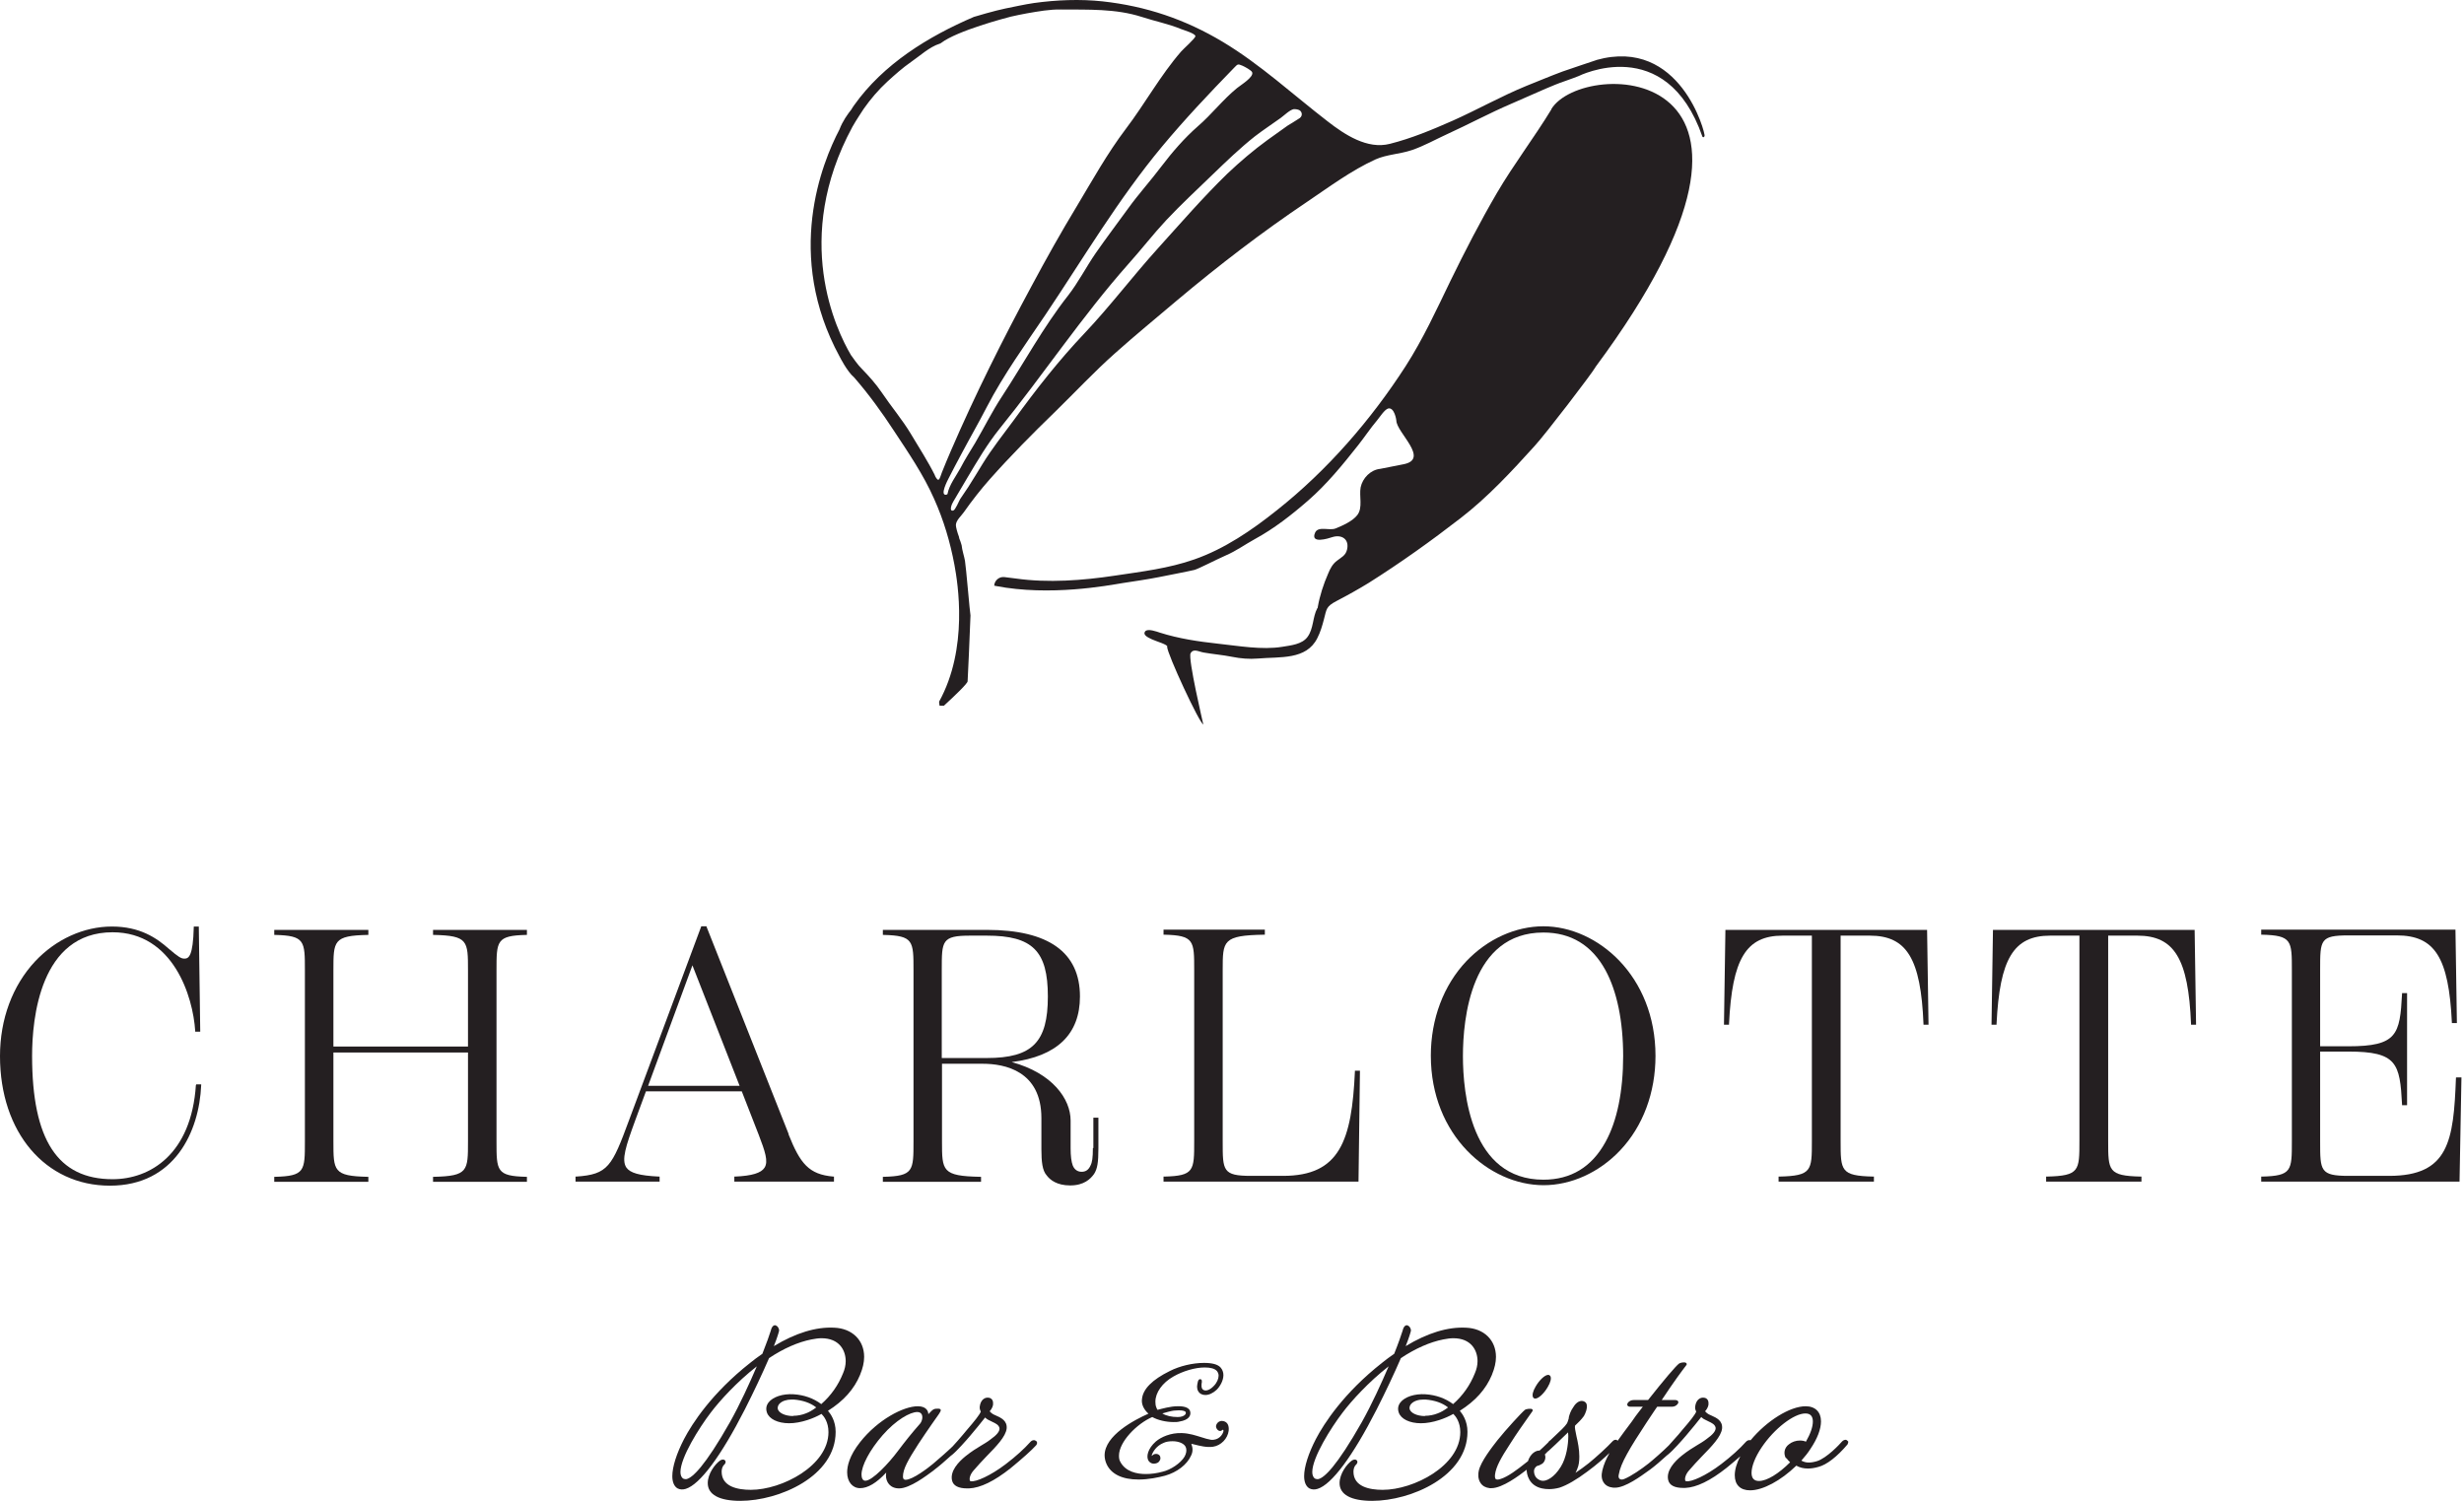 <?xml version="1.0" encoding="UTF-8"?>
<svg xmlns="http://www.w3.org/2000/svg" width="197" height="120" viewBox="0 0 197 120" fill="none">
  <g id="Logo">
    <g id="Group">
      <path id="Vector" d="M15.664 86.738C15.3 92.311 11.987 94.283 9 94.283C4.615 94.283 2.566 91.143 2.566 84.421C2.566 81.453 3.198 74.54 9 74.54C13.864 74.54 15.434 79.692 15.607 82.43V82.487H16.009L15.894 74.081H15.492V74.138C15.434 76.455 15.089 76.647 14.745 76.647C14.477 76.647 14.266 76.513 13.5 75.862C12.504 74.981 11.183 74.081 8.943 74.081C6.702 74.081 4.462 75.096 2.796 76.877C0.996 78.811 0 81.492 0 84.441C0 90.53 3.619 94.8 8.789 94.8C13.96 94.8 15.932 90.472 16.085 86.757V86.7H15.683V86.757L15.664 86.738Z" fill="#241F21"></path>
      <path id="Vector_2" d="M34.622 74.751H34.679C37.417 74.809 37.417 75.23 37.417 77.585V83.675H26.656V77.585C26.656 75.23 26.656 74.809 29.394 74.751H29.451V74.349H21.926V74.751H21.983C24.377 74.809 24.377 75.23 24.377 77.585V91.258C24.377 93.613 24.377 94.034 21.983 94.092H21.926V94.494H29.451V94.092H29.394C26.656 94.034 26.656 93.613 26.656 91.258V84.153H37.417V91.258C37.417 93.613 37.417 94.034 34.679 94.092H34.622V94.494H42.128V94.092H42.071C39.696 94.034 39.696 93.613 39.696 91.258V77.585C39.696 75.23 39.696 74.809 42.071 74.751H42.128V74.349H34.622V74.751Z" fill="#241F21"></path>
      <path id="Vector_3" d="M63.058 90.683L56.49 74.1V74.062H56.068L50.304 89.534C48.926 93.269 48.619 93.9 46.073 94.073H46.015V94.475H52.736V94.073H52.679C51.109 93.996 50.381 93.785 50.075 93.345C49.673 92.732 50.036 91.641 50.783 89.592L51.645 87.256H59.305L60.664 90.741C61.162 92.043 61.449 92.866 61.124 93.364C60.856 93.785 60.128 94.015 58.768 94.073H58.711V94.475H66.677V94.073H66.62C64.666 93.9 63.977 93.039 63.039 90.683H63.058ZM59.132 86.815H51.817L55.36 77.183L59.132 86.815Z" fill="#241F21"></path>
      <path id="Vector_4" d="M87.378 91.794C87.378 92.56 87.321 92.943 87.187 93.192C87.034 93.536 86.804 93.69 86.478 93.69C86.153 93.69 85.904 93.517 85.77 93.192C85.655 92.885 85.597 92.426 85.597 91.813V89.592C85.597 87.868 84.142 85.8 80.887 84.919C84.506 84.46 86.344 82.698 86.344 79.672C86.344 76.149 83.836 74.349 78.914 74.349H70.585V74.751H70.642C73.036 74.809 73.036 75.23 73.036 77.585V91.258C73.036 93.613 73.036 94.034 70.642 94.092H70.585V94.494H78.436V94.092H78.378C75.314 94.034 75.314 93.613 75.314 91.258V85.053H78.57C80.312 85.053 83.261 85.609 83.261 89.4V91.89C83.261 92.885 83.338 93.594 83.683 93.977C83.951 94.341 84.506 94.781 85.559 94.781C86.67 94.781 87.187 94.264 87.474 93.862C87.742 93.441 87.819 92.943 87.819 91.794V89.362H87.416V91.794H87.378ZM75.295 77.528C75.295 75.23 75.295 74.809 77.555 74.809H78.895C82.553 74.809 83.778 76.034 83.778 79.672C83.778 83.311 82.553 84.594 78.895 84.594H75.295V77.528Z" fill="#241F21"></path>
      <path id="Vector_5" d="M108.327 85.667C108.078 91.201 107.12 94.016 102.582 94.016H100.016C97.756 94.016 97.756 93.595 97.756 91.297V77.567C97.756 75.212 97.756 74.79 101.069 74.733H101.126V74.331H93.026V74.733H93.084C95.478 74.79 95.478 75.212 95.478 77.567V91.24C95.478 93.595 95.478 94.016 93.084 94.074H93.026V94.476H108.614L108.729 85.667V85.61H108.327V85.667Z" fill="#241F21"></path>
      <path id="Vector_6" d="M123.397 74.062C121.176 74.062 118.935 75.077 117.25 76.838C115.412 78.773 114.397 81.473 114.397 84.402C114.397 90.798 119.069 94.762 123.416 94.762C125.618 94.762 127.859 93.747 129.525 91.986C131.363 90.051 132.359 87.351 132.359 84.422C132.359 78.026 127.706 74.062 123.397 74.062ZM129.774 84.422C129.774 87.237 129.295 89.63 128.357 91.315C127.265 93.307 125.599 94.322 123.397 94.322C117.595 94.322 116.963 87.409 116.963 84.441C116.963 81.473 117.595 74.56 123.397 74.56C125.599 74.56 127.265 75.575 128.357 77.566C129.276 79.251 129.774 81.626 129.774 84.46V84.422Z" fill="#241F21"></path>
      <path id="Vector_7" d="M137.949 74.349L137.834 81.932H138.237V81.875C138.486 76.666 139.596 74.809 142.526 74.809H144.862V91.239C144.862 93.594 144.862 94.015 142.258 94.073H142.2V94.475H149.822V94.073H149.764C147.16 94.015 147.16 93.594 147.16 91.239V74.809H149.496C152.445 74.809 153.575 76.647 153.786 81.875V81.932H154.188L154.073 74.349H137.949Z" fill="#241F21"></path>
      <path id="Vector_8" d="M159.34 74.349L159.225 81.932H159.627V81.875C159.876 76.666 160.987 74.809 163.917 74.809H166.253V91.239C166.253 93.594 166.253 94.015 163.649 94.073H163.591V94.475H171.212V94.073H171.155C168.551 94.015 168.551 93.594 168.551 91.239V74.809H170.887C173.836 74.809 174.966 76.647 175.176 81.875V81.932H175.578L175.464 74.349H159.34Z" fill="#241F21"></path>
      <path id="Vector_9" d="M196.355 86.165V86.222C196.164 91.201 195.8 94.016 191.013 94.016H187.757C185.498 94.016 185.498 93.595 185.498 91.297V84.078H187.757C191.645 84.078 191.874 85.016 192.047 88.31V88.367H192.449V79.406H192.047V79.463C191.874 82.718 191.664 83.656 187.757 83.656H185.498V77.51C185.498 75.154 185.498 74.79 187.757 74.79H191.626C194.67 74.79 195.781 76.552 196.03 81.742V81.799H196.432L196.317 74.331H180.787V74.733H180.845C183.238 74.79 183.238 75.212 183.238 77.567V91.24C183.238 93.595 183.238 94.016 180.845 94.074H180.787V94.476H196.643L196.796 86.146H196.394L196.355 86.165Z" fill="#241F21"></path>
    </g>
    <g id="Group_2">
      <path id="Vector_10" d="M68.784 109.87C68.975 109.411 69.09 108.932 69.09 108.492C69.09 107.151 68.132 106.213 66.696 106.155C65.241 106.079 63.613 106.577 61.871 107.63C62.139 106.96 62.273 106.5 62.292 106.385C62.292 106.27 62.234 106.136 62.139 106.041C62.062 105.983 61.986 105.945 61.909 105.964C61.775 106.002 61.679 106.155 61.622 106.404C61.526 106.711 61.296 107.381 60.952 108.243C60.588 108.492 60.281 108.721 59.975 108.97C56.911 111.383 55.341 113.815 54.69 115.06C54.096 116.209 53.752 117.281 53.752 118.028C53.752 118.507 53.905 118.851 54.173 119.005C54.364 119.1 54.575 119.119 54.824 119.043C55.954 118.698 57.639 116.439 59.554 112.685C60.281 111.249 60.932 109.87 61.488 108.587C62.637 107.821 63.805 107.304 64.877 107.094C65.183 107.036 65.432 106.998 65.681 106.998C67.098 106.998 67.615 107.955 67.615 108.836C67.615 109.143 67.539 109.487 67.405 109.794C67.022 110.751 66.447 111.575 65.662 112.264C65.049 111.804 64.303 111.536 63.46 111.479C62.579 111.421 61.794 111.69 61.449 112.13C61.258 112.379 61.22 112.647 61.315 112.934C61.488 113.451 62.177 113.796 63.096 113.796C63.556 113.796 64.054 113.7 64.532 113.547C64.954 113.413 65.337 113.241 65.681 113.049C65.873 113.241 66.237 113.7 66.237 114.504C66.237 117.185 62.522 119.119 60.032 119.119C58.979 119.119 57.696 118.87 57.696 117.664C57.696 117.434 57.773 117.204 57.926 117.09C58.06 116.917 58.022 116.822 57.945 116.745C57.849 116.668 57.696 116.687 57.562 116.783C57.16 117.07 56.586 117.836 56.586 118.583C56.586 119.502 57.505 120 59.19 120C62.311 120 66.811 118.028 66.811 114.485C66.811 113.604 66.409 113.049 66.198 112.8C67.443 112.015 68.286 111.077 68.764 109.928L68.784 109.87ZM60.511 109.238C59.956 110.541 59.151 112.302 58.366 113.7C56.337 117.281 55.36 118.143 54.9 118.258C54.785 118.277 54.709 118.258 54.613 118.219C54.479 118.124 54.403 117.932 54.403 117.702C54.403 116.534 55.896 114.16 56.834 112.934C57.543 111.996 58.922 110.483 60.492 109.258L60.511 109.238ZM63.422 113.221C62.752 113.221 62.215 112.953 62.177 112.609C62.177 112.475 62.215 112.341 62.33 112.226C62.541 112.015 62.886 111.9 63.288 111.9C63.345 111.9 63.403 111.9 63.46 111.9C64.188 111.958 64.8 112.168 65.26 112.532C64.954 112.762 64.686 112.915 64.418 113.011C64.13 113.126 63.767 113.202 63.403 113.202L63.422 113.221Z" fill="#241F21"></path>
      <path id="Vector_11" d="M82.379 115.29C81.901 115.826 81.231 116.439 80.426 117.052C79.201 117.99 78.013 118.507 77.611 118.431C77.592 118.431 77.535 118.392 77.535 118.373C77.496 118.239 77.535 117.914 77.841 117.569C78.148 117.205 78.511 116.822 78.856 116.458C79.66 115.635 80.407 114.869 80.484 114.218C80.541 113.586 80.024 113.356 79.641 113.184C79.565 113.146 79.488 113.107 79.431 113.088C79.258 112.992 79.182 112.897 79.124 112.839C79.201 112.763 79.354 112.552 79.392 112.341C79.411 112.131 79.392 111.977 79.296 111.882C79.22 111.786 79.105 111.748 78.952 111.748C78.741 111.748 78.454 111.901 78.358 112.322C78.282 112.59 78.358 112.743 78.416 112.858C78.358 113.069 77.918 113.624 77.286 114.352L76.999 114.697C76.692 115.06 76.405 115.386 76.156 115.654C75.697 116.095 74.988 116.707 74.605 117.033C74.241 117.339 72.977 118.316 72.403 118.316C72.307 118.316 72.192 118.278 72.192 118.067C72.192 117.454 72.594 116.746 73.418 115.463C73.762 114.926 74.184 114.333 74.509 113.854C75.045 113.107 75.218 112.858 75.218 112.763C75.218 112.667 75.141 112.629 74.988 112.629C74.662 112.629 74.605 112.667 74.279 113.012L74.222 113.069C74.222 112.877 74.107 112.437 73.379 112.437C72.231 112.437 70.182 113.509 68.764 115.309C67.903 116.401 67.731 117.224 67.731 117.722C67.731 118.469 68.152 118.986 68.764 118.986C69.377 118.986 70.067 118.584 70.852 117.741C70.852 117.818 70.833 117.914 70.833 117.971C70.833 118.488 71.158 119.005 71.886 119.005C72.748 119.005 74.069 117.99 74.643 117.569L74.682 117.531C75.045 117.263 75.601 116.784 76.06 116.363C76.079 116.363 76.099 116.343 76.118 116.324C76.501 116.018 77.228 115.195 77.554 114.812C77.899 114.409 78.588 113.567 78.76 113.337C78.818 113.395 78.933 113.49 79.067 113.548C79.162 113.586 79.239 113.643 79.335 113.682C79.622 113.816 79.852 113.931 79.909 114.18C79.948 114.429 79.699 114.735 79.182 115.099C78.914 115.309 78.665 115.443 78.416 115.597C78.071 115.807 77.688 116.037 77.209 116.42C76.616 116.899 75.945 117.626 76.118 118.373C76.213 118.795 76.635 119.005 77.324 119.005C77.362 119.005 77.42 119.005 77.477 119.005C78.377 118.967 79.488 118.431 80.79 117.397C81.748 116.612 82.475 115.96 82.839 115.558C82.954 115.424 82.935 115.271 82.839 115.214C82.724 115.118 82.533 115.118 82.379 115.29ZM73.322 112.897C73.686 112.897 73.743 113.165 73.743 113.318C73.743 113.49 73.667 113.701 73.571 113.816C72.862 114.62 72.365 115.252 71.771 116.037C71.043 117.014 69.741 118.392 69.186 118.392C68.956 118.392 68.879 118.143 68.879 117.895C68.879 117.186 69.531 115.941 70.564 114.754C71.637 113.529 72.767 112.897 73.341 112.897H73.322Z" fill="#241F21"></path>
      <path id="Vector_12" d="M97.794 113.624C97.66 113.586 97.526 113.624 97.411 113.701C97.316 113.777 97.239 113.892 97.22 114.026C97.22 114.179 97.316 114.313 97.411 114.371C97.507 114.428 97.603 114.428 97.679 114.371C97.756 114.313 97.775 114.313 97.775 114.313C97.794 114.313 97.832 114.352 97.813 114.447C97.756 114.696 97.45 115.175 96.818 115.118C96.588 115.079 96.32 115.003 96.032 114.907C95.592 114.773 95.094 114.601 94.501 114.582C93.601 114.543 92.816 114.907 92.413 115.252C91.762 115.826 91.628 116.458 91.82 116.784C91.896 116.899 91.992 116.975 92.126 117.013C92.279 117.052 92.452 117.013 92.586 116.937C92.681 116.86 92.758 116.745 92.777 116.63C92.777 116.516 92.758 116.401 92.681 116.343C92.624 116.286 92.528 116.247 92.433 116.247C92.318 116.247 92.203 116.286 92.145 116.362C92.145 116.362 92.126 116.401 92.088 116.401C92.088 116.401 92.088 116.362 92.088 116.343C92.164 116.094 92.452 115.596 93.026 115.367C93.218 115.271 93.486 115.233 93.754 115.233C94.213 115.233 94.73 115.405 94.826 115.769C94.884 115.979 94.845 116.209 94.711 116.458C94.386 117.013 93.562 117.53 92.969 117.665C92.49 117.799 92.03 117.856 91.609 117.856C90.92 117.856 89.981 117.684 89.56 116.86C89.484 116.726 89.464 116.573 89.464 116.382C89.464 115.29 90.881 113.835 92.126 113.299C92.567 113.547 93.218 113.701 93.83 113.701C94.003 113.701 94.156 113.701 94.29 113.662C95.113 113.528 95.19 113.145 95.171 112.935C95.152 112.59 94.769 112.418 94.137 112.437C93.581 112.437 92.93 112.628 92.547 112.724C92.509 112.667 92.471 112.609 92.452 112.533C92.394 112.399 92.375 112.245 92.375 112.073C92.375 111.345 92.93 110.56 93.811 110.062C94.577 109.622 95.554 109.335 96.32 109.335C96.799 109.335 97.124 109.43 97.296 109.622C97.373 109.718 97.43 109.852 97.43 109.986C97.43 110.235 97.296 110.56 97.047 110.809C96.76 111.116 96.435 111.25 96.224 111.135C96.013 111.039 96.052 110.675 96.09 110.503C96.09 110.426 96.09 110.35 96.052 110.311C96.013 110.273 95.975 110.273 95.937 110.273C95.86 110.273 95.784 110.369 95.764 110.503C95.745 110.618 95.707 110.733 95.707 110.867C95.707 111.135 95.822 111.345 96.032 111.46C96.147 111.518 96.243 111.537 96.377 111.537C96.664 111.537 96.99 111.384 97.277 111.116C97.545 110.847 97.813 110.388 97.813 109.947C97.813 109.718 97.737 109.507 97.584 109.335C97.354 109.086 96.913 108.971 96.262 108.971C95.362 108.971 94.309 109.22 93.524 109.622C92.126 110.311 91.379 111.058 91.303 111.862C91.245 112.264 91.437 112.686 91.82 113.03C90.69 113.528 88.315 114.773 88.315 116.362C88.315 116.592 88.373 116.841 88.469 117.052C88.832 117.856 89.713 118.296 91.035 118.296C91.839 118.296 92.624 118.124 93.141 117.99C94.099 117.722 94.903 117.109 95.228 116.382C95.305 116.228 95.343 116.075 95.343 115.903C95.343 115.75 95.305 115.596 95.247 115.443C95.324 115.443 95.42 115.482 95.516 115.501C95.918 115.596 96.473 115.75 96.99 115.673C97.622 115.577 98.158 115.022 98.235 114.39C98.273 113.969 98.139 113.701 97.813 113.624H97.794ZM92.93 113.011C93.237 112.916 93.601 112.82 93.869 112.782H93.907C94.022 112.782 94.137 112.762 94.252 112.762C94.577 112.762 94.788 112.82 94.807 112.935C94.807 112.992 94.807 113.069 94.749 113.107C94.654 113.222 94.443 113.299 94.156 113.299C93.677 113.299 93.237 113.203 92.93 113.011Z" fill="#241F21"></path>
      <path id="Vector_13" d="M119.299 109.871C119.49 109.411 119.605 108.932 119.605 108.492C119.605 107.151 118.648 106.213 117.211 106.156C115.756 106.079 114.128 106.577 112.386 107.63C112.654 106.96 112.788 106.5 112.807 106.385C112.807 106.27 112.75 106.136 112.654 106.041C112.577 105.983 112.501 105.945 112.424 105.964C112.29 106.002 112.194 106.156 112.137 106.405C112.041 106.711 111.811 107.381 111.467 108.243C111.103 108.492 110.796 108.722 110.49 108.97C107.426 111.383 105.856 113.815 105.205 115.06C104.611 116.209 104.267 117.281 104.267 118.028C104.267 118.507 104.42 118.851 104.688 119.005C104.879 119.1 105.09 119.12 105.339 119.043C106.469 118.698 108.154 116.439 110.069 112.685C110.796 111.249 111.448 109.871 112.003 108.588C113.152 107.822 114.32 107.305 115.392 107.094C115.699 107.036 115.948 106.998 116.197 106.998C117.614 106.998 118.131 107.956 118.131 108.836C118.131 109.143 118.054 109.488 117.92 109.794C117.537 110.751 116.962 111.575 116.177 112.264C115.565 111.805 114.818 111.536 113.975 111.479C113.094 111.422 112.309 111.69 111.965 112.13C111.773 112.379 111.735 112.647 111.83 112.934C112.003 113.451 112.692 113.796 113.611 113.796C114.071 113.796 114.569 113.7 115.048 113.547C115.469 113.413 115.852 113.241 116.197 113.049C116.388 113.241 116.752 113.7 116.752 114.505C116.752 117.185 113.037 119.12 110.548 119.12C109.494 119.12 108.211 118.871 108.211 117.664C108.211 117.434 108.288 117.205 108.441 117.09C108.575 116.917 108.537 116.822 108.46 116.745C108.365 116.668 108.211 116.688 108.077 116.783C107.675 117.071 107.101 117.837 107.101 118.583C107.101 119.503 108.02 120 109.705 120C112.826 120 117.326 118.028 117.326 114.485C117.326 113.605 116.924 113.049 116.714 112.8C117.958 112.015 118.801 111.077 119.28 109.928L119.299 109.871ZM111.026 109.239C110.471 110.541 109.667 112.302 108.882 113.7C106.852 117.281 105.875 118.143 105.416 118.258C105.301 118.277 105.224 118.258 105.128 118.22C104.994 118.124 104.918 117.932 104.918 117.702C104.918 116.534 106.411 114.16 107.35 112.934C108.058 111.996 109.437 110.483 111.007 109.258L111.026 109.239ZM113.937 113.222C113.267 113.222 112.731 112.954 112.692 112.609C112.692 112.475 112.731 112.341 112.845 112.226C113.056 112.015 113.401 111.9 113.803 111.9C113.86 111.9 113.918 111.9 113.975 111.9C114.703 111.958 115.316 112.168 115.775 112.532C115.469 112.762 115.201 112.915 114.933 113.011C114.645 113.126 114.282 113.202 113.918 113.202L113.937 113.222Z" fill="#241F21"></path>
      <path id="Vector_14" d="M122.746 111.824C123.014 111.824 123.454 111.403 123.742 110.905C123.971 110.522 124.048 110.196 123.952 110.024C123.914 109.966 123.857 109.928 123.78 109.928C123.512 109.928 123.071 110.349 122.784 110.847C122.554 111.23 122.478 111.556 122.574 111.728C122.612 111.786 122.669 111.824 122.746 111.824Z" fill="#241F21"></path>
      <path id="Vector_15" d="M147.774 115.271C147.774 115.271 147.678 115.137 147.582 115.118C147.467 115.118 147.372 115.156 147.276 115.252C147.065 115.501 146.05 116.574 145.284 116.822C145.035 116.899 144.806 116.937 144.614 116.937C144.365 116.937 144.212 116.88 144.021 116.784C144.308 116.459 144.557 116.152 144.748 115.846C145.304 115.022 145.591 114.256 145.591 113.644C145.591 112.897 145.131 112.437 144.365 112.437C143.101 112.437 141.244 113.605 139.961 115.156C139.846 115.118 139.693 115.156 139.578 115.291C139.099 115.827 138.429 116.439 137.625 117.052C136.399 117.991 135.212 118.508 134.81 118.431C134.791 118.431 134.733 118.393 134.733 118.374C134.695 118.239 134.733 117.914 135.04 117.569C135.346 117.205 135.71 116.822 136.055 116.459C136.859 115.635 137.606 114.869 137.682 114.218C137.74 113.586 137.223 113.356 136.84 113.184C136.763 113.146 136.686 113.108 136.629 113.088C136.457 112.993 136.38 112.897 136.323 112.839C136.399 112.763 136.552 112.552 136.591 112.342C136.61 112.131 136.591 111.978 136.495 111.882C136.418 111.786 136.303 111.748 136.15 111.748C135.94 111.748 135.652 111.901 135.557 112.322C135.48 112.591 135.557 112.744 135.614 112.859C135.557 113.069 135.116 113.625 134.484 114.352L134.197 114.697C133.91 115.022 133.642 115.329 133.412 115.578C132.952 116.037 132.186 116.708 131.803 117.014C131.248 117.454 130.406 118.029 129.889 118.239C129.735 118.316 129.563 118.316 129.486 118.239C129.391 118.163 129.391 118.01 129.429 117.876C129.563 117.014 130.31 115.769 131.631 113.759C131.765 113.567 131.88 113.376 132.014 113.184C132.186 112.935 132.34 112.686 132.493 112.476H133.661C133.852 112.476 134.025 112.399 134.12 112.265C134.178 112.208 134.197 112.131 134.178 112.073C134.14 111.939 133.967 111.939 133.891 111.939H132.857C133.833 110.465 134.446 109.642 134.829 109.144C134.867 109.086 134.867 109.048 134.848 109.029C134.848 109.01 134.81 108.971 134.772 108.952C134.638 108.895 134.331 108.952 134.235 109.029C133.967 109.239 133.048 110.312 131.765 111.939H130.616C130.406 111.939 130.252 112.035 130.176 112.131C130.118 112.188 130.099 112.265 130.099 112.303C130.099 112.342 130.118 112.476 130.367 112.476H131.344C131.21 112.648 131.095 112.801 130.961 112.973C130.827 113.146 130.712 113.299 130.597 113.471L130.463 113.663C130.023 114.256 129.64 114.754 129.333 115.195C129.295 115.156 129.257 115.118 129.199 115.118C129.142 115.118 129.027 115.118 128.912 115.252C128.529 115.674 127.61 116.516 127.016 116.995C126.729 117.225 126.308 117.531 125.963 117.761C126.02 117.646 126.078 117.531 126.116 117.416C126.231 117.148 126.269 116.822 126.269 116.459C126.269 115.884 126.154 115.31 126.04 114.831C125.963 114.448 125.886 114.122 125.925 113.988C126.193 113.739 126.423 113.51 126.633 113.222C126.748 113.031 126.92 112.629 126.863 112.322C126.844 112.208 126.786 112.131 126.691 112.073C126.365 111.882 126.001 112.15 125.81 112.476C125.561 112.82 125.484 113.108 125.427 113.318V113.395C125.369 113.567 125.35 113.682 125.274 113.816C125.12 114.065 124.699 114.448 124.354 114.773C124.22 114.908 124.086 115.022 123.991 115.118C123.971 115.137 123.952 115.156 123.933 115.176C123.895 115.176 123.857 115.214 123.837 115.252C123.818 115.291 123.78 115.329 123.742 115.367C123.493 115.616 123.263 115.827 123.091 115.98C122.784 115.961 122.363 116.229 122.171 116.803C122.171 116.803 122.171 116.803 122.171 116.822C122.076 116.899 121.999 116.957 121.922 117.014C121.348 117.474 120.563 118.067 120.008 118.239C119.797 118.316 119.663 118.316 119.586 118.259C119.529 118.201 119.51 118.086 119.529 117.895C119.605 117.282 120.008 116.554 120.735 115.444C121.252 114.62 121.827 113.816 122.191 113.299C122.344 113.088 122.44 112.935 122.516 112.839C122.574 112.763 122.516 112.705 122.516 112.686C122.42 112.591 122.018 112.648 121.922 112.725C121.693 112.897 120.391 114.314 119.72 115.156C119.318 115.674 118.38 116.861 118.227 117.608C118.188 117.78 118.131 118.239 118.38 118.584C118.533 118.814 118.782 118.948 119.108 118.986C119.146 118.986 119.203 118.986 119.242 118.986C120.122 118.986 121.463 117.971 122.037 117.531C122.037 117.531 122.057 117.512 122.057 117.493C122.057 117.876 122.229 118.776 123.282 119.005C123.454 119.044 123.646 119.063 123.857 119.063C124.105 119.063 124.393 119.025 124.68 118.948C125.274 118.757 126.059 118.297 126.901 117.665C127.686 117.091 128.28 116.554 128.682 116.171C128.414 116.65 128.223 117.091 128.108 117.569C128.012 117.971 128.05 118.297 128.223 118.546C128.376 118.776 128.625 118.91 128.989 118.948C129.027 118.948 129.065 118.948 129.123 118.948C129.946 118.948 131.191 118.029 131.803 117.588L131.937 117.493C132.301 117.225 132.837 116.765 133.297 116.344C133.316 116.344 133.355 116.305 133.374 116.286C133.757 115.98 134.484 115.156 134.81 114.773C135.155 114.371 135.844 113.529 136.016 113.299C136.074 113.356 136.189 113.452 136.323 113.51C136.418 113.548 136.495 113.605 136.591 113.644C136.878 113.778 137.108 113.893 137.165 114.142C137.203 114.391 136.955 114.697 136.438 115.061C136.169 115.271 135.92 115.405 135.672 115.559C135.327 115.769 134.944 115.999 134.465 116.382C133.872 116.861 133.201 117.588 133.374 118.335C133.469 118.757 133.891 118.967 134.58 118.967C134.618 118.967 134.676 118.967 134.733 118.967C135.633 118.929 136.744 118.393 138.046 117.359C138.448 117.033 138.831 116.708 139.138 116.439C138.85 116.976 138.697 117.512 138.697 117.952C138.697 118.718 139.138 119.159 139.923 119.159C140.938 119.159 142.374 118.393 143.618 117.186C143.887 117.339 144.193 117.416 144.538 117.416C144.787 117.416 145.074 117.378 145.399 117.282C146.05 117.11 146.874 116.478 147.716 115.482C147.716 115.482 147.793 115.291 147.774 115.214V115.271ZM142.833 116.574C142.891 116.688 143.006 116.803 143.121 116.918C142.201 117.837 141.263 118.412 140.631 118.412C140.248 118.412 140.038 118.201 140.038 117.761C140.038 117.244 140.325 116.497 140.842 115.731C141.857 114.218 143.427 113.012 144.346 113.012C144.844 113.012 144.94 113.356 144.94 113.663C144.94 114.084 144.748 114.639 144.384 115.271C144.27 115.214 144.097 115.176 143.906 115.176C143.58 115.176 143.255 115.291 143.025 115.482C142.661 115.75 142.565 116.21 142.795 116.612L142.833 116.574ZM122.669 117.474C122.765 117.282 122.842 117.225 122.957 117.186H122.995C122.995 117.186 123.186 117.11 123.301 117.033C123.493 116.899 123.627 116.574 123.512 116.286C123.55 116.248 123.608 116.21 123.646 116.152C123.646 116.152 123.684 116.114 123.703 116.095C123.742 116.056 123.78 116.018 123.818 115.999C124.048 115.788 124.24 115.597 124.374 115.482C124.642 115.233 125.159 114.735 125.369 114.525C125.369 114.601 125.388 114.716 125.388 114.812C125.388 115.501 125.235 116.554 124.795 117.263C124.259 118.144 123.627 118.45 123.282 118.393C122.976 118.335 122.823 118.163 122.746 118.029C122.631 117.818 122.631 117.588 122.669 117.474Z" fill="#241F21"></path>
    </g>
    <g id="Group_3">
      <path id="Vector_16" d="M124.048 8.724C122.65 11.022 121.041 13.11 119.682 15.427C118.341 17.724 117.135 20.061 115.967 22.454C114.856 24.752 113.765 27.127 112.386 29.271C109.609 33.58 106.124 37.601 102.084 40.799C100.092 42.389 97.909 43.882 95.496 44.725C93.428 45.452 91.284 45.701 89.12 46.027C86.573 46.41 83.796 46.62 81.23 46.257C80.924 46.218 80.618 46.18 80.311 46.142C79.89 46.084 79.507 46.41 79.488 46.831C79.526 46.831 79.564 46.831 79.603 46.85C83.95 47.693 88.584 46.812 89.752 46.62C90.728 46.467 91.705 46.333 92.662 46.142C93.045 46.065 95.114 45.663 95.496 45.567C95.841 45.472 97.162 44.782 98.024 44.399C98.828 44.054 99.537 43.538 100.303 43.116C101.854 42.274 103.252 41.182 104.592 40.014C106.086 38.712 107.35 37.161 108.575 35.61C109.092 34.959 109.571 34.231 110.107 33.599C110.299 33.369 110.701 32.737 110.988 32.661C111.486 32.546 111.639 33.58 111.639 33.618C111.639 34.576 114.358 36.72 112.194 37.123C112.156 37.123 110.394 37.486 110.356 37.486C109.571 37.563 108.939 38.233 108.786 38.961C108.652 39.669 108.977 40.589 108.518 41.182C108.154 41.661 107.35 42.025 106.775 42.255C106.277 42.446 105.397 42.044 105.148 42.58C104.726 43.518 106.182 43.059 106.526 42.944C107.254 42.714 107.905 43.097 107.694 43.959C107.58 44.418 107.254 44.552 106.909 44.821C106.545 45.089 106.354 45.452 106.182 45.874C105.818 46.697 105.511 47.655 105.358 48.535C105.358 48.574 105.358 48.612 105.32 48.631C104.937 49.34 105.033 50.259 104.535 50.929C104.094 51.523 103.214 51.599 102.524 51.714C100.897 51.982 99.001 51.638 97.373 51.465C95.803 51.293 94.252 51.063 92.739 50.584C92.509 50.508 91.743 50.221 91.552 50.489C91.322 50.814 91.935 51.025 92.107 51.121C92.375 51.255 93.448 51.561 93.314 51.714C93.314 52.27 95.899 57.842 96.205 57.919C96.205 57.899 94.96 52.633 95.19 52.231C95.42 51.829 95.803 52.097 96.243 52.174C97.009 52.308 97.756 52.365 98.522 52.518C99.192 52.653 99.882 52.71 100.571 52.653C102.333 52.499 104.439 52.786 105.32 51.025C105.569 50.546 105.722 50.01 105.856 49.493C106.067 48.708 106.009 48.497 106.852 48.057C107.733 47.597 108.594 47.118 109.437 46.601C111.984 44.993 114.397 43.269 116.771 41.431C118.935 39.765 120.869 37.678 122.688 35.667C123.569 34.71 127.246 29.903 127.552 29.367C127.552 29.367 127.552 29.348 127.571 29.329C145.705 4.875 126.575 4.569 124.029 8.724H124.048Z" fill="#241F21"></path>
      <path id="Vector_17" d="M127.686 4.799C127.686 4.799 127.667 4.799 127.647 4.799C127.322 4.914 125.503 5.508 124.928 5.718C123.952 6.082 122.994 6.484 122.037 6.867C120.026 7.691 118.13 8.763 116.158 9.644C114.511 10.371 112.864 11.061 111.122 11.501C109.322 11.961 107.522 10.774 106.143 9.701C103.386 7.576 100.762 5.144 97.756 3.344C94.749 1.544 91.628 0.491 88.143 0.108C86.343 -0.084 84.466 -0.007 82.666 0.242C81.9 0.356 81.134 0.529 80.368 0.682C79.602 0.835 77.898 1.333 77.86 1.352C74.202 2.922 70.621 5.125 68.285 8.418C68.209 8.533 68.132 8.629 68.075 8.744C67.787 9.108 67.366 9.682 67.117 10.352C65.719 13.014 62.713 20.406 67.136 28.525C67.136 28.525 67.73 29.712 68.285 30.172C69.453 31.512 70.507 32.967 71.483 34.461C72.632 36.204 73.838 37.965 74.681 39.88C75.447 41.584 75.964 43.327 76.309 45.165C76.577 46.621 77.439 51.829 75.083 56.1C75.083 56.215 75.102 56.31 75.121 56.425C75.198 56.425 75.447 56.425 75.466 56.425C76.366 55.602 77.362 54.644 77.362 54.472C77.381 54.108 77.534 50.968 77.592 49.206C77.553 49.11 77.228 45.242 77.151 44.84C77.094 44.495 76.921 43.997 76.883 43.595C76.826 43.404 76.768 43.212 76.692 43.04C76.692 43.002 76.672 42.963 76.672 42.925C76.538 42.58 76.424 42.14 76.424 41.987C76.424 41.604 76.883 41.221 77.075 40.934C77.707 40.033 78.396 39.153 79.124 38.329C80.79 36.453 82.551 34.672 84.351 32.929C85.96 31.359 87.492 29.712 89.177 28.218C90.785 26.782 92.471 25.404 94.117 24.006C97.469 21.191 100.915 18.548 104.535 16.116C106.296 14.929 108.039 13.627 109.973 12.746C110.873 12.344 111.926 12.325 112.884 11.999C113.841 11.674 114.76 11.157 115.679 10.735C117.403 9.95 119.069 9.05 120.811 8.303C121.75 7.901 122.669 7.48 123.607 7.078C124.105 6.867 124.603 6.657 125.12 6.484C125.426 6.388 126.211 6.082 126.211 6.082C126.211 6.082 133.201 2.559 136.111 10.927C136.111 10.927 136.207 11.061 136.284 10.869C136.36 10.678 134.35 2.922 127.628 4.799H127.686ZM74.758 38.023C74.183 36.874 73.475 35.782 72.824 34.691C72.134 33.542 71.253 32.508 70.507 31.397C70.028 30.689 69.472 30.076 68.898 29.482C68.821 29.406 68.745 29.31 68.668 29.233C68.534 29.061 68.323 28.812 68.036 28.391C66.849 26.38 63.326 19.065 68.151 10.142C68.496 9.529 68.898 8.954 69.051 8.706C69.606 7.92 70.219 7.193 70.947 6.522C71.56 5.967 72.153 5.431 72.843 4.952C73.513 4.493 74.317 3.746 75.121 3.497C75.16 3.497 75.198 3.459 75.236 3.439C76.538 2.444 80.445 1.429 80.809 1.333C81.249 1.237 81.671 1.142 82.111 1.065C83.011 0.912 83.93 0.739 84.849 0.759C87.013 0.778 89.196 0.682 91.283 1.352C92.337 1.697 93.428 1.908 94.443 2.329C94.634 2.405 95.554 2.674 95.573 2.884C95.592 3.057 94.577 3.937 94.424 4.129C92.777 6.025 91.532 8.303 90.019 10.295C88.526 12.267 87.339 14.412 86.075 16.518C84.811 18.606 83.643 20.693 82.494 22.837C80.158 27.165 77.975 31.531 76.022 36.05C75.772 36.625 75.543 37.18 75.313 37.755C75.102 38.329 75.064 38.636 74.739 38.023H74.758ZM75.677 39.555C75.083 39.67 75.792 38.348 75.849 38.233C76.175 37.582 76.519 36.95 76.864 36.299C77.534 35.035 78.243 33.81 78.894 32.546C80.234 29.961 81.977 27.548 83.605 25.135C86.649 20.597 89.407 15.925 92.911 11.712C94.73 9.529 96.683 7.461 98.656 5.431C98.962 5.125 98.943 5.086 99.345 5.259C99.517 5.335 100.054 5.622 100.111 5.776C100.264 6.159 99.211 6.791 98.905 7.04C97.756 7.978 96.875 9.146 95.764 10.103C94.692 11.042 93.734 12.152 92.873 13.282C92.011 14.431 91.034 15.503 90.192 16.672C89.33 17.859 88.449 19.027 87.607 20.233C86.841 21.344 86.209 22.589 85.385 23.642C83.413 26.15 81.862 29.023 80.119 31.684C79.334 32.872 78.702 34.155 77.975 35.399C77.573 36.07 77.151 36.721 76.787 37.429C76.443 38.061 75.887 38.77 75.753 39.497C75.753 39.516 75.715 39.536 75.677 39.536V39.555ZM103.96 9.414C103.596 9.663 103.06 9.969 102.945 10.046C102.409 10.429 101.873 10.812 101.337 11.195C100.207 12.018 99.154 12.918 98.139 13.876C96.186 15.771 94.366 17.878 92.547 19.889C90.556 22.091 88.756 24.484 86.707 26.648C84.639 28.831 82.839 31.129 81.077 33.561C80.215 34.729 79.315 35.859 78.549 37.104C78.166 37.716 77.802 38.348 77.4 38.961C77.19 39.287 76.979 39.574 76.768 39.899C76.672 40.053 76.385 40.78 76.213 40.819C75.849 40.914 76.098 40.282 76.213 40.11C76.596 39.478 76.96 38.827 77.343 38.195C78.128 36.874 78.951 35.476 79.909 34.289C83.413 29.961 86.496 25.308 90.192 21.133C91.226 19.984 92.183 18.74 93.237 17.61C94.424 16.346 95.688 15.178 96.913 13.991C98.005 12.938 99.135 11.846 100.322 10.908C100.992 10.391 101.7 9.931 102.39 9.433C102.658 9.242 103.117 8.782 103.443 8.725C103.52 8.725 103.673 8.725 103.826 8.782C104.113 8.878 104.171 9.261 103.922 9.433L103.96 9.414Z" fill="#241F21"></path>
    </g>
  </g>
</svg>
